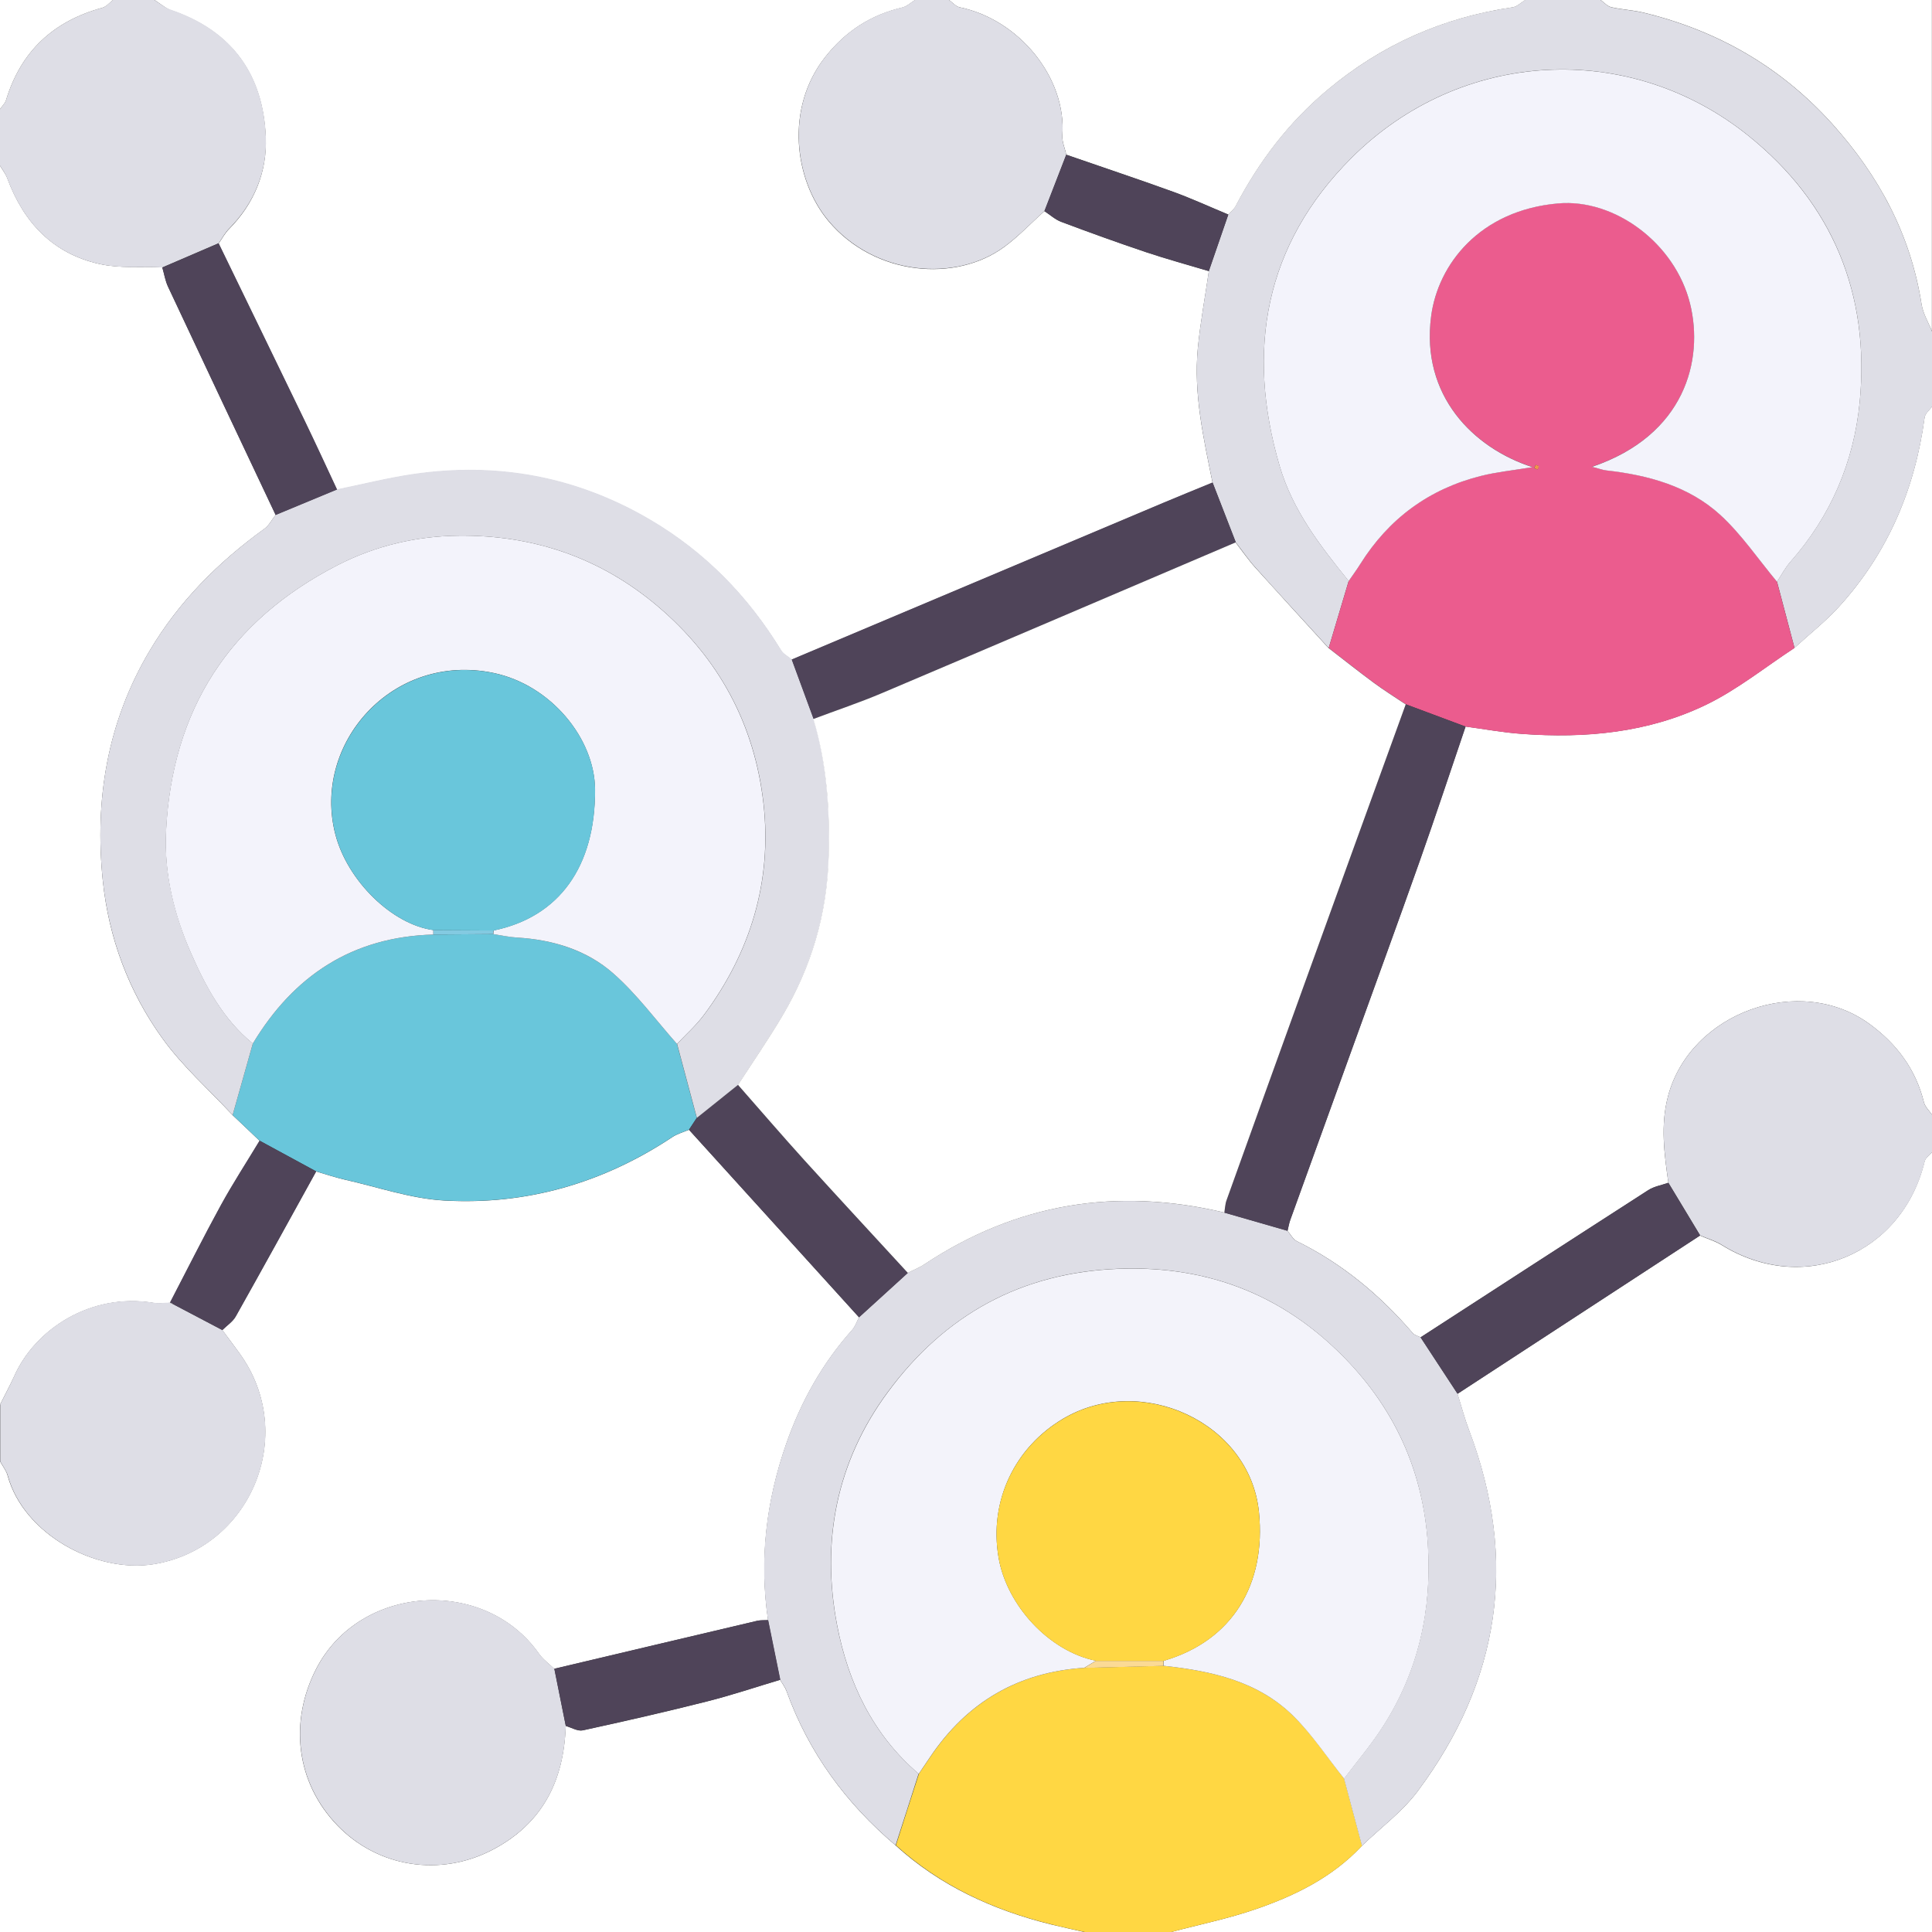 <?xml version="1.0" encoding="UTF-8"?>
<svg id="Capa_2" data-name="Capa 2" xmlns="http://www.w3.org/2000/svg" viewBox="0 0 172 172">
  <rect x="0" y="0" width="172" height="172" fill="#333333" stroke="none"/>
  <defs>
    <style>
      .cls-1 {
        fill: #ffd743;
      }

      .cls-2 {
        fill: #fff;
      }

      .cls-3 {
        fill: #4f4459;
      }

      .cls-4 {
        fill: #dedee6;
      }

      .cls-5 {
        fill: #69c6db;
      }

      .cls-6 {
        fill: #f3f3fb;
      }

      .cls-7 {
        fill: #fbda95;
      }

      .cls-8 {
        fill: #eb5c8e;
      }

      .cls-9 {
        fill: #83cae1;
      }

      .cls-10 {
        fill: #ee964c;
      }

      .cls-11 {
        fill: #f3f3fa;
      }
    </style>
  </defs>
  <g id="Capa_1-2" data-name="Capa 1">
    <g>
      <path class="cls-2" d="m96.56,172H0C0,158.03,0,144.06,0,130.09c.23.43.56.83.68,1.29,1.44,5.22,7.85,8.67,12.94,7.88,8.64-1.35,12.96-11.48,7.72-18.75-.51-.71-1.03-1.4-1.55-2.1.4-.4.92-.74,1.19-1.21,2.41-4.29,4.78-8.6,7.16-12.91.85.25,1.69.53,2.55.73,2.94.66,5.87,1.69,8.85,1.86,7.35.42,14.16-1.56,20.32-5.65.44-.29.98-.44,1.48-.65,5.05,5.57,10.1,11.13,15.14,16.7-.2.38-.34.82-.62,1.13-2.66,2.98-4.56,6.39-5.87,10.15-1.78,5.1-2.4,10.32-1.61,15.68-.32.02-.66-.01-.97.06-6.02,1.41-12.05,2.84-18.07,4.27-.46-.45-1-.83-1.36-1.34-4.86-6.92-16-6.16-19.84,1.36-2.41,4.71-1.79,10.1,1.89,13.92,3.62,3.75,9.16,4.6,13.8,2.18,4.47-2.33,6.37-6.16,6.53-11.03.51.14,1.07.49,1.52.39,3.69-.8,7.38-1.64,11.04-2.57,2.2-.55,4.36-1.28,6.53-1.93.19.33.44.65.57,1,1.97,5.48,5.29,9.99,9.71,13.74,3.97,3.61,8.69,5.76,13.85,7.04.99.24,1.98.45,2.97.68Z"/>
      <path class="cls-2" d="m13.75,0C36.32,0,58.9,0,81.47,0c-.37.23-.72.57-1.13.67-2.81.66-5.04,2.09-6.86,4.39-3.61,4.56-2.78,11,.3,14.65,4.1,4.86,11.31,5.46,15.63,2.27,1.28-.94,2.38-2.12,3.57-3.18.5.32.95.74,1.49.95,2.5.94,5.02,1.85,7.55,2.7,1.85.62,3.73,1.13,5.6,1.69-.33,2.29-.76,4.57-.98,6.86-.39,4.07.51,8.02,1.31,11.98-1.46.6-2.93,1.19-4.39,1.81-11.03,4.65-22.05,9.3-33.08,13.95-.32-.27-.74-.48-.95-.82-2.95-4.83-6.77-8.75-11.68-11.63-6.54-3.84-13.56-5.13-21.02-4.05-2.29.33-4.55.9-6.83,1.37-.96-2.05-1.91-4.11-2.89-6.15-2.54-5.26-5.1-10.51-7.65-15.77.31-.44.57-.94.95-1.32,2.24-2.26,3.38-5.12,3.25-8.15-.23-5.44-2.88-9.44-8.5-11.33C14.65.68,14.22.29,13.75,0Z"/>
      <path class="cls-2" d="m172,102.6v69.4h-67.73c2.52-.67,5.09-1.19,7.54-2.04,3.51-1.21,6.83-2.84,9.43-5.63,1.67-1.61,3.59-3.02,4.96-4.85,7.34-9.83,8.96-20.55,4.6-32.1-.41-1.08-.7-2.19-1.05-3.29,7.2-4.7,14.4-9.4,21.59-14.09.65.28,1.34.48,1.93.84,7.26,4.51,16.07.87,18.07-7.45.07-.3.42-.53.64-.79Z"/>
      <path class="cls-2" d="m172,36.21v63.03c-.25-.37-.62-.71-.72-1.11-.73-2.94-2.41-5.18-4.83-6.96-6.22-4.55-15.97-1.05-17.95,6.42-.69,2.61-.33,5.14.03,7.71-.6.21-1.28.32-1.8.66-6.76,4.35-13.51,8.73-20.26,13.1-.24-.12-.54-.19-.7-.38-2.91-3.39-6.28-6.19-10.32-8.18-.34-.17-.55-.61-.83-.93.08-.32.13-.65.24-.96,1.84-5.1,3.68-10.19,5.52-15.28,2.01-5.56,4.04-11.11,6.01-16.69,1.4-3.97,2.72-7.97,4.08-11.96,1.66.22,3.32.53,4.99.65,5.67.42,11.26-.1,16.42-2.59,2.79-1.35,5.26-3.35,7.87-5.06,1.33-1.22,2.76-2.34,3.97-3.67,4.35-4.78,6.76-10.47,7.62-16.85.05-.34.42-.64.65-.95Z"/>
      <path class="cls-2" d="m0,125.06C0,88.29,0,51.52,0,14.75c.22.37.5.72.65,1.12,1.46,3.95,4.08,6.73,8.25,7.64,1.78.39,3.69.21,5.55.3.17.57.26,1.18.51,1.71,3.18,6.78,6.38,13.55,9.58,20.32-.33.41-.58.93-.99,1.23-4.11,2.97-7.62,6.47-10.23,10.87-3.76,6.34-4.91,13.24-4.17,20.44.52,5.1,2.3,9.9,5.31,14.07,1.79,2.49,4.15,4.57,6.25,6.83.8.76,1.61,1.52,2.41,2.29-1.15,1.91-2.37,3.78-3.44,5.73-1.57,2.86-3.03,5.79-4.54,8.69-.5,0-1.01.08-1.5,0-5.51-.9-10.51,2.29-12.4,6.59C.86,123.41.41,124.23,0,125.06Z"/>
      <path class="cls-4" d="m172,36.21c-.22.32-.6.61-.65.95-.86,6.38-3.27,12.07-7.62,16.85-1.21,1.33-2.64,2.46-3.97,3.67-.52-1.97-1.04-3.93-1.56-5.9.4-.6.74-1.26,1.21-1.79,3.59-4.06,5.63-8.87,6.15-14.17.94-9.63-2.41-17.74-9.94-23.77-10.59-8.49-25.58-7.72-35.31,2.01-7.69,7.69-9.42,17.09-6.38,27.44,1.16,3.94,3.61,7.11,6.14,10.22-.59,1.99-1.19,3.98-1.78,5.97-2.17-2.38-4.35-4.74-6.5-7.14-.64-.71-1.18-1.51-1.77-2.26-.69-1.78-1.38-3.55-2.07-5.33-.8-3.95-1.7-7.91-1.31-11.98.22-2.3.65-4.58.98-6.86.58-1.67,1.16-3.35,1.73-5.02.22-.24.49-.46.64-.74,2.08-3.97,4.72-7.46,8.19-10.36,4.82-4.03,10.29-6.46,16.48-7.35.4-.06.75-.43,1.12-.65.78,0,1.56,0,2.35,0h2.01c.78,0,1.56,0,2.35,0,.32.22.61.57.96.65.97.22,1.98.26,2.94.5,6.59,1.61,12.2,4.85,16.76,9.92,4.15,4.61,6.95,9.85,7.92,16.02.13.83.61,1.61.93,2.42v6.71Z"/>
      <path class="cls-1" d="m121.25,164.33c-2.6,2.79-5.92,4.42-9.43,5.63-2.46.85-5.03,1.37-7.54,2.04h-7.71c-.99-.22-1.99-.43-2.97-.68-5.16-1.27-9.87-3.43-13.84-7.04.68-2.12,1.36-4.25,2.05-6.37.34-.5.68-1.01,1.02-1.51,3.28-4.87,7.84-7.54,13.71-7.92,2.35-.06,4.7-.12,7.05-.18,4.28.46,8.44,1.37,11.62,4.53,1.67,1.66,2.99,3.67,4.46,5.52.53,2,1.07,3.99,1.6,5.99Z"/>
      <path class="cls-2" d="m135.79,0c-.37.22-.73.59-1.12.65-6.19.9-11.67,3.32-16.48,7.35-3.47,2.9-6.11,6.39-8.19,10.36-.15.28-.42.49-.64.74-1.64-.68-3.25-1.42-4.92-2.03-3.15-1.14-6.34-2.2-9.51-3.3-.12-.57-.39-1.15-.35-1.71.38-5.17-3.89-10.33-9.14-11.41-.35-.07-.64-.43-.95-.65,17.1,0,34.2,0,51.3,0Z"/>
      <path class="cls-4" d="m148.53,105.3c-.35-2.57-.72-5.1-.03-7.71,1.98-7.47,11.73-10.97,17.95-6.42,2.43,1.78,4.1,4.02,4.83,6.96.1.41.47.74.72,1.11v3.35c-.22.26-.57.49-.64.79-2,8.33-10.81,11.96-18.07,7.45-.59-.37-1.29-.57-1.93-.84-.94-1.56-1.88-3.13-2.83-4.69Z"/>
      <path class="cls-4" d="m14.44,23.81c-1.85-.08-3.76.1-5.55-.3-4.17-.91-6.79-3.69-8.25-7.64C.5,15.47.22,15.12,0,14.75c0-1.68,0-3.35,0-5.03.18-.27.45-.52.54-.81C1.86,4.55,4.76,1.88,9.11.69,9.46.59,9.74.24,10.06,0c.45,0,.89,0,1.34,0h1.01C12.85,0,13.3,0,13.75,0c.47.29.91.68,1.42.85,5.62,1.9,8.28,5.89,8.5,11.33.13,3.03-1.01,5.89-3.25,8.15-.38.38-.64.88-.95,1.32-1.67.72-3.35,1.44-5.02,2.16Z"/>
      <path class="cls-4" d="m84.49,0c.32.22.61.58.95.65,5.25,1.08,9.52,6.24,9.14,11.41-.04.56.22,1.14.35,1.71-.65,1.67-1.3,3.34-1.94,5.01-1.18,1.07-2.29,2.24-3.57,3.18-4.32,3.19-11.53,2.59-15.63-2.27-3.08-3.65-3.91-10.09-.3-14.65,1.82-2.3,4.05-3.73,6.86-4.39.4-.09.75-.44,1.13-.67.34,0,.67,0,1.01,0h1.01C83.82,0,84.16,0,84.49,0Z"/>
      <path class="cls-4" d="m0,125.06c.41-.83.86-1.65,1.24-2.5,1.89-4.3,6.89-7.49,12.4-6.59.49.08,1,0,1.5,0,0,0-.03,0-.03,0,.1.04.19.09.29.13,1.47.77,2.94,1.54,4.41,2.32.52.7,1.04,1.4,1.55,2.1,5.23,7.27.92,17.4-7.72,18.75-5.08.79-11.5-2.66-12.94-7.88-.13-.46-.45-.86-.68-1.29,0-1.68,0-3.35,0-5.03Z"/>
      <path class="cls-2" d="m172,29.5c-.32-.8-.8-1.58-.93-2.42-.97-6.18-3.78-11.41-7.92-16.02-4.56-5.07-10.17-8.31-16.76-9.92-.96-.24-1.97-.28-2.94-.5-.35-.08-.64-.42-.96-.65,9.83,0,19.67,0,29.5,0v29.5Z"/>
      <path class="cls-2" d="m10.06,0c-.31.24-.59.59-.95.69C4.76,1.88,1.86,4.55.54,8.91.45,9.21.18,9.45,0,9.72,0,6.51,0,3.3,0,0,3.35,0,6.71,0,10.06,0Z"/>
      <path class="cls-4" d="m121.25,164.33c-.53-2-1.07-3.99-1.6-5.99,1.17-1.55,2.44-3.04,3.48-4.67,3.15-4.93,4.35-10.33,3.98-16.18-.4-6.22-2.71-11.57-6.9-16.07-5.54-5.95-12.4-8.78-20.62-8.47-8.68.33-15.47,4.1-20.55,10.97-4.58,6.2-5.96,13.28-4.52,20.77.98,5.1,3.17,9.73,7.26,13.22-.68,2.12-1.36,4.25-2.05,6.37-4.42-3.75-7.74-8.26-9.71-13.74-.13-.36-.38-.67-.57-1-.36-1.77-.72-3.54-1.08-5.31-.8-5.36-.17-10.58,1.61-15.68,1.31-3.76,3.21-7.17,5.87-10.15.28-.31.42-.75.62-1.13,1.45-1.32,2.89-2.64,4.34-3.95.49-.25,1.01-.45,1.46-.75,8.23-5.47,17.15-6.88,26.72-4.62,1.88.54,3.75,1.08,5.63,1.62.27.32.48.76.83.93,4.03,1.99,7.4,4.79,10.32,8.18.16.19.46.25.7.38l3.29,5.02c.35,1.1.64,2.22,1.05,3.29,4.36,11.55,2.74,22.27-4.6,32.1-1.37,1.83-3.29,3.25-4.96,4.85Z"/>
      <path class="cls-5" d="m23.12,101.56c-.8-.76-1.61-1.52-2.41-2.29.6-2.12,1.2-4.25,1.8-6.37,3.65-6.06,8.89-9.5,16.07-9.7,1.78-.01,3.56-.03,5.34-.04.71.11,1.42.26,2.13.31,3.19.19,6.19,1.12,8.56,3.2,2.1,1.85,3.79,4.16,5.66,6.27.59,2.19,1.18,4.39,1.76,6.58-.23.35-.46.7-.69,1.05-.49.21-1.04.36-1.48.65-6.16,4.09-12.97,6.07-20.32,5.65-2.98-.17-5.91-1.2-8.85-1.86-.86-.19-1.7-.48-2.55-.73-1.68-.91-3.35-1.82-5.03-2.73Z"/>
      <path class="cls-4" d="m50.37,153.65c-.16,4.87-2.06,8.7-6.53,11.03-4.64,2.43-10.19,1.58-13.8-2.18-3.68-3.82-4.3-9.21-1.89-13.92,3.84-7.52,14.98-8.28,19.84-1.36.36.51.9.9,1.36,1.34.34,1.7.68,3.39,1.02,5.09Z"/>
      <path class="cls-3" d="m61.34,100.58c.23-.35.46-.7.69-1.05,1.22-.98,2.45-1.96,3.67-2.94,1.97,2.24,3.92,4.5,5.92,6.72,3.04,3.36,6.13,6.68,9.2,10.02-1.45,1.32-2.89,2.64-4.34,3.95-5.05-5.57-10.1-11.13-15.14-16.7Z"/>
      <path class="cls-3" d="m50.37,153.65c-.34-1.7-.68-3.39-1.02-5.09,6.02-1.42,12.04-2.85,18.07-4.27.31-.07.65-.04.97-.06.36,1.77.72,3.54,1.08,5.31-2.18.65-4.33,1.37-6.53,1.93-3.66.92-7.35,1.76-11.04,2.57-.46.1-1.01-.25-1.52-.39Z"/>
      <path class="cls-3" d="m23.12,101.56c1.68.91,3.35,1.82,5.03,2.73-2.38,4.31-4.75,8.62-7.16,12.91-.27.48-.79.81-1.19,1.21-1.47-.77-2.94-1.54-4.41-2.32-.09-.07-.18-.11-.29-.13,0,0,.03,0,.03,0,1.51-2.9,2.97-5.82,4.54-8.69,1.07-1.95,2.29-3.82,3.44-5.73Z"/>
      <path class="cls-4" d="m65.71,96.58c-1.22.98-2.45,1.96-3.67,2.94-.59-2.19-1.18-4.39-1.76-6.58.79-.85,1.68-1.63,2.37-2.55,4.17-5.59,6.1-11.93,5.33-18.83-.78-7.04-3.96-12.97-9.46-17.62-5.14-4.34-11.11-6.32-17.69-6.25-3.7.04-7.35.87-10.76,2.62-9.68,4.97-14.74,12.88-15.28,23.68-.19,3.78.72,7.43,2.22,10.86,1.32,3,2.87,5.91,5.5,8.05-.6,2.12-1.2,4.25-1.8,6.37-2.1-2.26-4.46-4.34-6.25-6.83-3-4.16-4.78-8.97-5.31-14.07-.74-7.2.41-14.1,4.17-20.44,2.61-4.39,6.12-7.89,10.23-10.87.41-.3.66-.81.99-1.23,1.82-.76,3.65-1.51,5.47-2.27,2.28-.46,4.53-1.04,6.83-1.37,7.46-1.08,14.48.22,21.02,4.05,4.91,2.88,8.73,6.8,11.68,11.63.21.34.63.55.95.82.65,1.77,1.3,3.53,1.95,5.3,1.2,3.98,1.46,8.06,1.36,12.2-.13,5.13-1.53,9.86-4.13,14.24-1.24,2.09-2.62,4.09-3.94,6.13Z"/>
      <path class="cls-3" d="m72.43,64.01c-.65-1.77-1.3-3.53-1.95-5.3,11.03-4.65,22.05-9.3,33.08-13.95,1.46-.61,2.93-1.21,4.39-1.81.69,1.78,1.38,3.55,2.07,5.33-10.49,4.47-20.97,8.96-31.47,13.41-2.01.85-4.08,1.54-6.12,2.31Z"/>
      <path class="cls-3" d="m30.01,43.58c-1.82.76-3.65,1.51-5.47,2.27-3.2-6.77-6.4-13.54-9.58-20.32-.25-.53-.34-1.14-.51-1.71,1.67-.72,3.35-1.44,5.02-2.16,2.55,5.26,5.11,10.51,7.65,15.77.99,2.04,1.93,4.1,2.89,6.15Z"/>
      <path class="cls-3" d="m92.98,18.79c.65-1.67,1.3-3.34,1.94-5.01,3.17,1.1,6.36,2.16,9.51,3.3,1.67.6,3.28,1.35,4.92,2.03-.58,1.67-1.16,3.35-1.73,5.02-1.87-.56-3.75-1.07-5.6-1.69-2.53-.85-5.05-1.76-7.55-2.7-.54-.2-1-.63-1.49-.95Z"/>
      <path class="cls-3" d="m129.76,124.08l-3.29-5.02c6.75-4.37,13.49-8.75,20.26-13.1.53-.34,1.2-.44,1.8-.66.94,1.56,1.88,3.13,2.83,4.69-7.2,4.7-14.4,9.4-21.59,14.09Z"/>
      <path class="cls-8" d="m158.2,51.79c.52,1.97,1.04,3.93,1.56,5.9-2.61,1.71-5.08,3.71-7.87,5.06-5.15,2.49-10.75,3.01-16.42,2.59-1.67-.12-3.33-.43-4.99-.65-1.78-.66-3.55-1.32-5.33-1.99-.94-.63-1.9-1.23-2.81-1.9-1.37-1.01-2.7-2.07-4.05-3.11.59-1.99,1.19-3.98,1.78-5.97.35-.5.71-.99,1.03-1.51,2.54-4.05,6.12-6.69,10.75-7.85,1.35-.34,2.75-.47,4.58-.78-5.28-1.7-9.95-6.38-9.02-13.44.6-4.59,4.32-9.43,11.31-10.04,5.02-.44,10.4,3.53,11.74,8.92,1.25,5.02-.44,11.73-8.72,14.53.56.15.91.28,1.27.32,3.74.42,7.33,1.4,10.14,3.96,1.91,1.74,3.38,3.95,5.05,5.95Zm-21.32-10c.04-.09.13-.21.1-.27-.03-.07-.17-.09-.26-.13-.04.09-.13.21-.11.27.03.07.17.09.26.13Z"/>
      <path class="cls-3" d="m125.15,62.7c1.78.66,3.55,1.32,5.33,1.99-1.36,3.99-2.67,7.99-4.08,11.96-1.97,5.57-4.01,11.13-6.01,16.69-1.84,5.09-3.68,10.19-5.52,15.28-.11.31-.16.64-.24.96-1.88-.54-3.75-1.08-5.63-1.62.07-.37.08-.76.2-1.11,2.28-6.35,4.56-12.7,6.86-19.05,3.03-8.37,6.06-16.73,9.09-25.09Z"/>
      <path class="cls-2" d="m125.15,62.7c-3.03,8.36-6.07,16.72-9.09,25.09-2.3,6.35-4.58,12.7-6.86,19.05-.13.35-.14.74-.2,1.11-9.56-2.27-18.49-.85-26.72,4.62-.45.3-.97.5-1.46.75-3.07-3.34-6.15-6.66-9.2-10.02-2-2.21-3.95-4.48-5.92-6.72,1.32-2.04,2.7-4.04,3.94-6.13,2.6-4.38,4-9.11,4.13-14.24.11-4.14-.16-8.21-1.36-12.2,2.04-.77,4.12-1.46,6.12-2.31,10.5-4.45,20.98-8.94,31.47-13.41.59.76,1.13,1.55,1.77,2.26,2.15,2.39,4.33,4.76,6.5,7.14,1.35,1.04,2.68,2.1,4.05,3.11.91.67,1.87,1.27,2.81,1.9Z"/>
      <path class="cls-6" d="m158.2,51.79c-1.67-2-3.15-4.21-5.05-5.95-2.81-2.56-6.4-3.54-10.14-3.96-.36-.04-.7-.18-1.27-.32,8.28-2.81,9.96-9.52,8.72-14.53-1.34-5.39-6.72-9.36-11.74-8.92-7,.61-10.71,5.45-11.31,10.04-.93,7.06,3.74,11.74,9.02,13.44-1.83.3-3.23.44-4.58.78-4.63,1.16-8.21,3.8-10.75,7.85-.32.52-.69,1.01-1.03,1.51-2.53-3.12-4.98-6.28-6.14-10.22-3.04-10.35-1.31-19.75,6.38-27.44,9.73-9.73,24.72-10.5,35.31-2.01,7.52,6.03,10.88,14.15,9.94,23.77-.52,5.3-2.56,10.11-6.15,14.17-.47.53-.81,1.19-1.21,1.79Z"/>
      <path class="cls-11" d="m81.79,157.92c-4.09-3.49-6.28-8.12-7.26-13.22-1.44-7.49-.06-14.57,4.52-20.77,5.07-6.88,11.86-10.64,20.55-10.97,8.21-.31,15.08,2.52,20.62,8.47,4.18,4.5,6.5,9.86,6.9,16.07.37,5.85-.83,11.25-3.98,16.18-1.04,1.63-2.31,3.12-3.48,4.67-1.48-1.85-2.8-3.86-4.46-5.52-3.17-3.16-7.33-4.07-11.62-4.53,0-.15.02-.3.03-.45,6.15-1.8,9.11-6.84,8.47-13.23-.8-8.03-10.52-12.41-17.43-8.32-4.28,2.53-6.62,7.29-5.75,12.37.73,4.24,4.48,8.33,8.67,9.18-.35.21-.7.42-1.04.63-5.87.38-10.43,3.05-13.71,7.92-.34.5-.68,1.01-1.02,1.51Z"/>
      <path class="cls-7" d="m96.52,148.49c.35-.21.7-.42,1.04-.63,2.01,0,4.02,0,6.03,0,0,.15-.02.3-.03.45-2.35.06-4.7.12-7.05.18Z"/>
      <path class="cls-2" d="m15.1,115.96c.11.02.21.06.29.13-.1-.04-.19-.09-.29-.13Z"/>
      <path class="cls-6" d="m22.5,92.9c-2.63-2.14-4.19-5.06-5.5-8.05-1.51-3.43-2.41-7.08-2.22-10.86.54-10.8,5.61-18.71,15.28-23.68,3.41-1.75,7.06-2.58,10.76-2.62,6.58-.07,12.55,1.91,17.69,6.25,5.5,4.65,8.67,10.57,9.46,17.62.77,6.9-1.16,13.24-5.33,18.83-.69.92-1.57,1.7-2.37,2.55-1.87-2.11-3.56-4.42-5.66-6.27-2.37-2.09-5.37-3.01-8.56-3.2-.71-.04-1.42-.2-2.13-.31,0-.11.01-.22.04-.33,5.8-1.2,9.05-5.66,9.01-12.56-.03-4.52-3.92-9.29-9.03-10.36-9.02-1.88-16.19,6.33-14.08,14.39,1.08,4.13,5.06,8.01,8.72,8.5,0,.13,0,.27,0,.4-7.19.2-12.42,3.64-16.07,9.7Z"/>
      <path class="cls-9" d="m38.58,83.2c0-.13,0-.27,0-.4,1.79.01,3.58.02,5.37.03-.03.11-.04.22-.04.33-1.78.01-3.56.03-5.34.04Z"/>
      <path class="cls-10" d="m136.88,41.79c-.09-.04-.24-.06-.26-.13-.03-.07.07-.18.11-.27.09.04.24.06.26.13.03.07-.06.18-.11.28Z"/>
      <path class="cls-1" d="m103.6,147.86c-2.01,0-4.02,0-6.03,0-4.2-.86-7.94-4.94-8.67-9.18-.88-5.08,1.47-9.84,5.75-12.37,6.9-4.09,16.63.29,17.43,8.32.64,6.39-2.32,11.43-8.47,13.23Z"/>
      <path class="cls-5" d="m43.96,82.84c-1.79-.01-3.58-.02-5.37-.03-3.66-.5-7.64-4.37-8.72-8.5-2.11-8.06,5.06-16.27,14.08-14.39,5.11,1.07,9,5.84,9.03,10.36.04,6.9-3.21,11.36-9.01,12.56Z"/>
    </g>
  </g>
</svg>